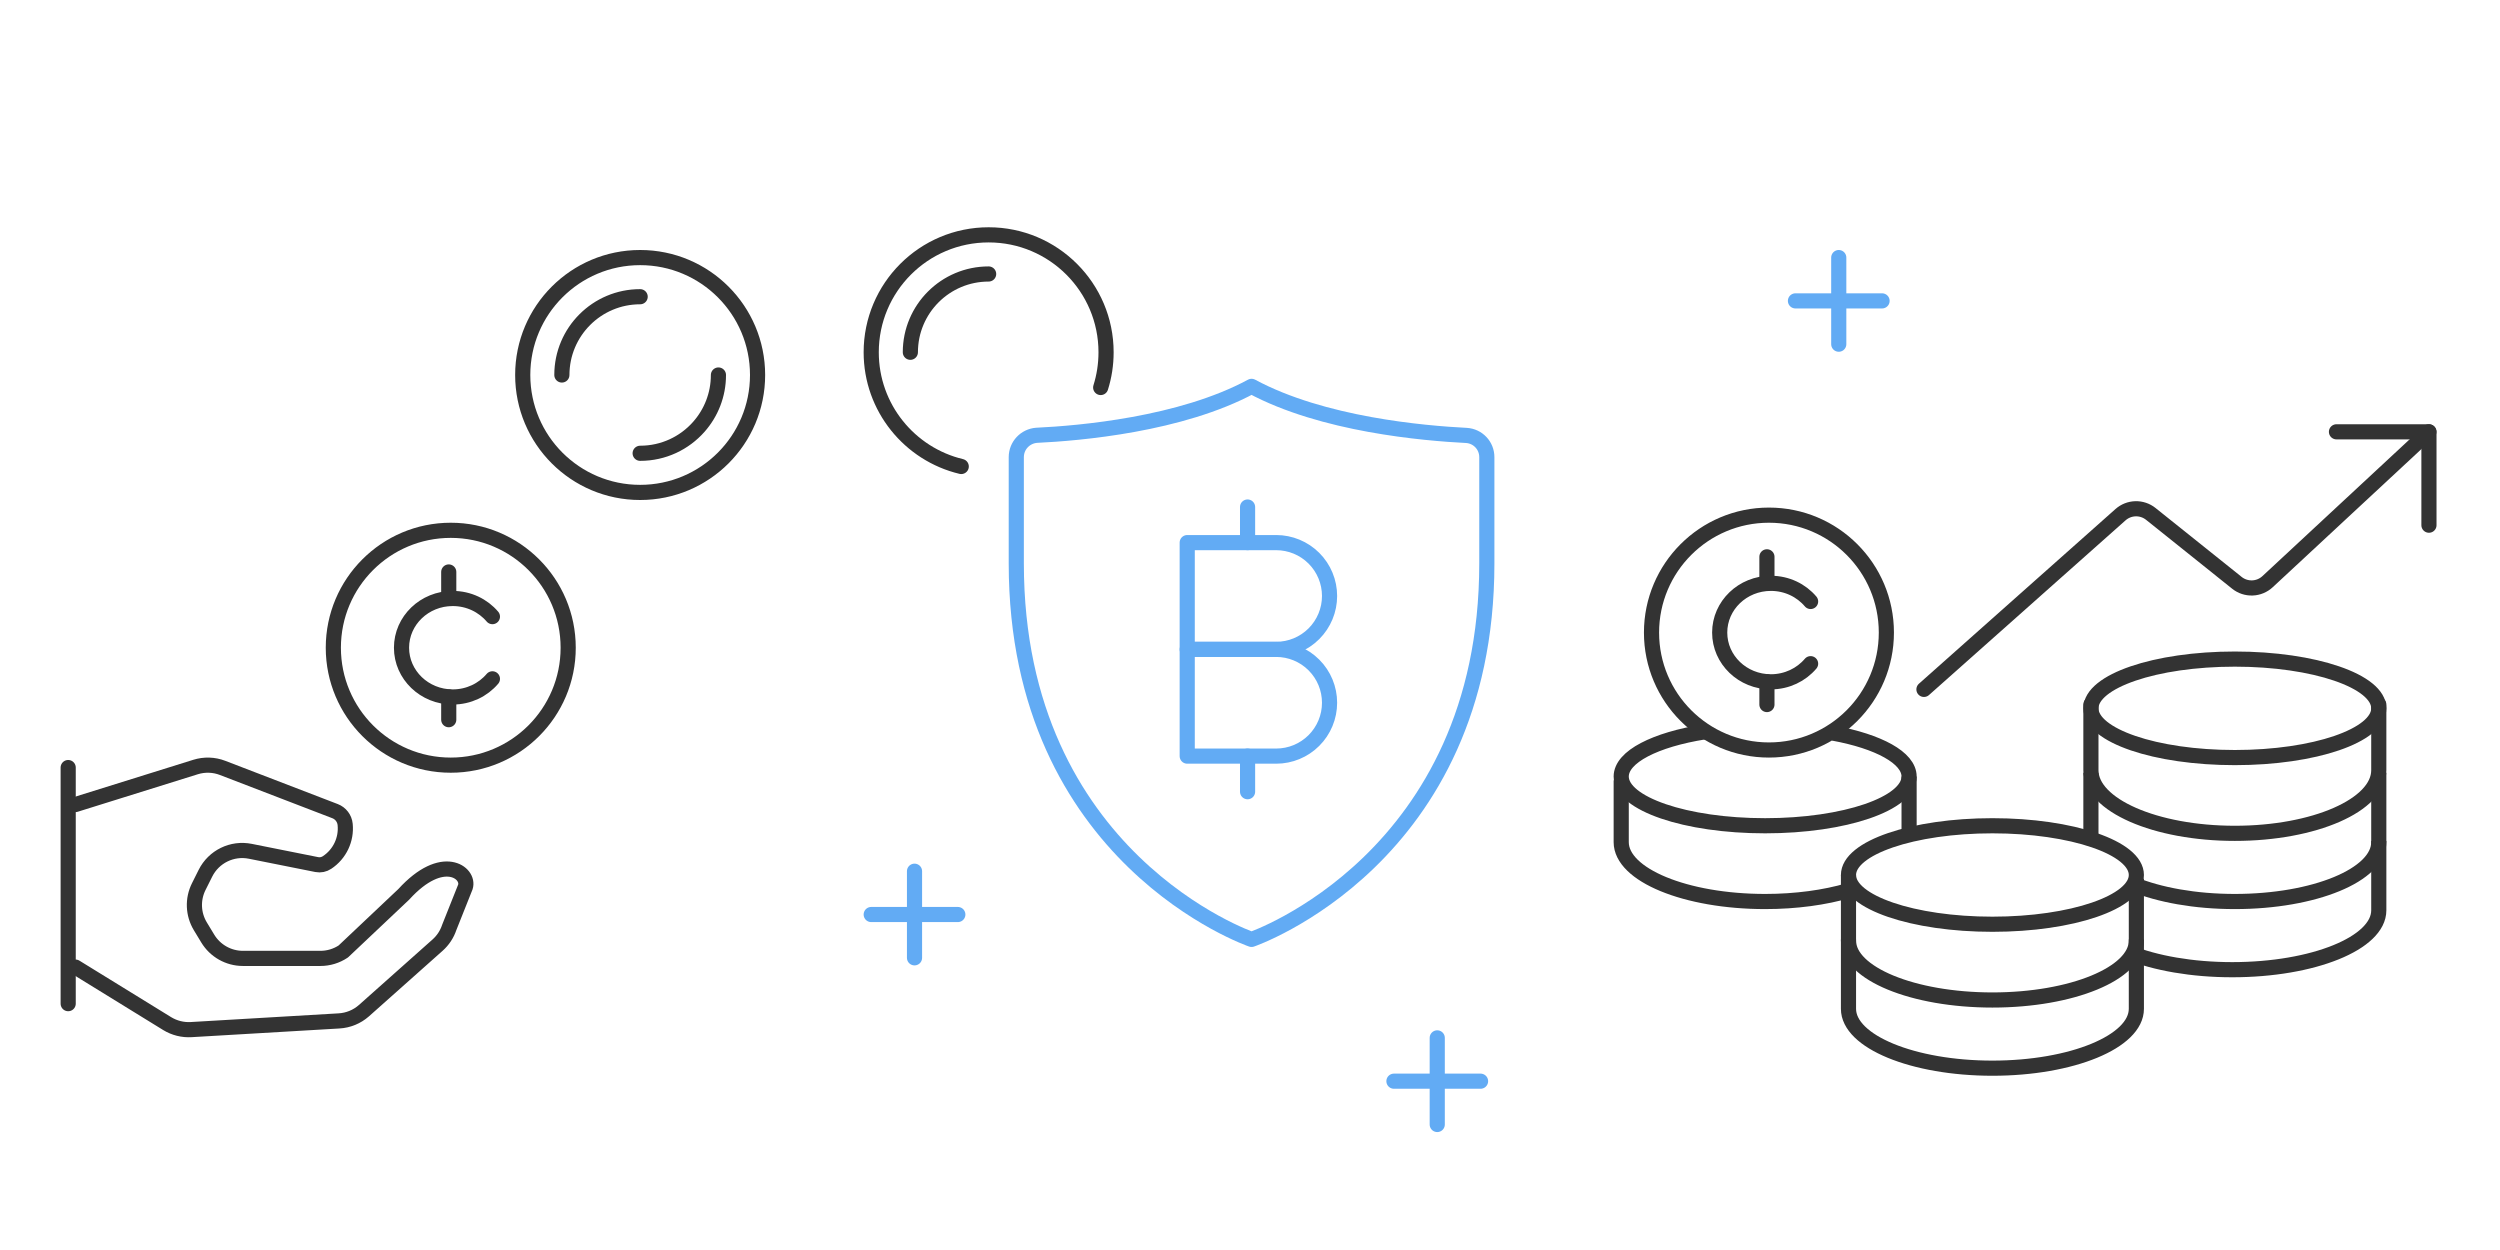 <svg width="660" height="330" viewBox="0 0 660 330" fill="none" xmlns="http://www.w3.org/2000/svg">
<path d="M169 130C186.121 130 200 116.121 200 99C200 81.879 186.121 68 169 68C151.879 68 138 81.879 138 99C138 116.121 151.879 130 169 130Z" stroke="#333333" stroke-width="4" stroke-linecap="round" stroke-linejoin="round"/>
<path d="M148.334 99C148.334 87.586 157.587 78.333 169.001 78.333" stroke="#333333" stroke-width="4" stroke-linecap="round" stroke-linejoin="round"/>
<path d="M189.667 99C189.667 104.241 187.716 109.027 184.5 112.67C180.713 116.961 175.173 119.667 169 119.667" stroke="#333333" stroke-width="4" stroke-linecap="round" stroke-linejoin="round"/>
<path d="M240.334 93C240.334 81.586 249.587 72.333 261.001 72.333" stroke="#333333" stroke-width="4" stroke-linecap="round" stroke-linejoin="round"/>
<path d="M253.767 123.152C240.135 119.893 230 107.63 230 93C230 75.879 243.879 62 261 62C278.121 62 292 75.879 292 93C292 96.24 291.503 99.364 290.581 102.3" stroke="#333333" stroke-width="4" stroke-linecap="round" stroke-linejoin="round"/>
<path d="M330.412 248C330.412 248 392.524 226.763 392.524 148.767V120.692C392.524 117.614 390.142 115.145 387.155 114.955C375.89 114.385 349.162 112.106 330.412 102C311.698 112.106 284.933 114.385 273.667 114.917C270.681 115.145 268.299 117.614 268.299 120.692V148.767C268.299 226.763 330.412 248 330.412 248Z" stroke="#62ABF4" stroke-width="4" stroke-linejoin="round"/>
<path d="M351.003 157.34C351.003 161.078 349.518 164.662 346.876 167.305C344.233 169.947 340.649 171.432 336.912 171.432L313.426 171.432L313.426 143.249L336.912 143.249C340.649 143.249 344.233 144.734 346.876 147.376C349.518 150.019 351.003 153.603 351.003 157.34Z" stroke="#62ABF4" stroke-width="4" stroke-linecap="round" stroke-linejoin="round"/>
<path d="M351.003 185.524C351.003 189.261 349.518 192.846 346.876 195.488C344.233 198.131 340.649 199.616 336.912 199.616L313.426 199.616L313.426 171.433L336.912 171.433C340.649 171.433 344.233 172.917 346.876 175.56C349.518 178.203 351.003 181.787 351.003 185.524Z" stroke="#62ABF4" stroke-width="4" stroke-linecap="round" stroke-linejoin="round"/>
<path d="M329.359 133.854L329.359 143.248" stroke="#62ABF4" stroke-width="4" stroke-linecap="round" stroke-linejoin="round"/>
<path d="M329.359 199.615L329.359 209.01" stroke="#62ABF4" stroke-width="4" stroke-linecap="round" stroke-linejoin="round"/>
<path d="M552 186V203.347C552 212.544 569.013 220 590 220C610.987 220 628 212.544 628 203.347V186" stroke="#333333" stroke-width="4" stroke-linecap="round"/>
<path d="M552 222.327V204M628 204V222.327C628 230.983 610.987 238 590 238C579.525 238 570.04 236.252 563.166 233.424" stroke="#333333" stroke-width="4"/>
<path d="M628 222V240.327C628 248.983 610.681 256 589.317 256C578.653 256 568.997 254.252 562 251.424" stroke="#333333" stroke-width="4"/>
<ellipse cx="590" cy="187" rx="38" ry="13" stroke="#333333" stroke-width="4"/>
<path d="M488 231V248.327C488 256.983 505.013 264 526 264C546.987 264 564 256.983 564 248.327V232" stroke="#333333" stroke-width="4"/>
<path d="M488 248V266.327C488 274.983 505.013 282 526 282C546.987 282 564 274.983 564 266.327V248" stroke="#333333" stroke-width="4"/>
<ellipse cx="526" cy="231" rx="38" ry="13" stroke="#333333" stroke-width="4"/>
<path d="M504 220V205M428 206V222.327C428 230.983 445.013 238 466 238C474.199 238 481.791 236.929 488 235.108" stroke="#333333" stroke-width="4"/>
<path d="M484 193.548C495.907 195.743 504 200.048 504 205C504 212.18 486.987 218 466 218C445.013 218 428 212.18 428 205C428 199.776 437.008 195.271 450 193.205" stroke="#333333" stroke-width="4"/>
<path d="M616.828 114H641.243V138.651" stroke="#333333" stroke-width="4" stroke-linecap="round" stroke-linejoin="round"/>
<path d="M507.922 182L559.815 135.879C560.908 134.907 562.309 134.352 563.772 134.314C565.234 134.275 566.663 134.755 567.806 135.668L590.541 153.865C591.703 154.794 593.16 155.275 594.646 155.219C596.133 155.163 597.549 154.575 598.638 153.561L641.219 114" stroke="#333333" stroke-width="4" stroke-linecap="round" stroke-linejoin="round"/>
<path d="M18 264.965L18 202.637" stroke="#333333" stroke-width="4" stroke-linecap="round" stroke-linejoin="round"/>
<path d="M19.923 255.316L44.146 270.237C46.054 271.402 48.273 271.952 50.504 271.814L89.498 269.521C91.933 269.383 94.251 268.431 96.079 266.816L115.515 249.518C116.937 248.257 118.002 246.642 118.602 244.837L122.857 234.156C124.062 230.459 116.866 224.802 106.58 236.12L90.631 251.186C88.845 252.38 86.744 253.018 84.595 253.018L64.137 253.018C60.333 253.019 56.806 251.028 54.842 247.77L52.898 244.561C50.96 241.364 50.8 237.396 52.476 234.054L54.236 230.534C56.426 226.152 61.278 223.779 66.081 224.742L83.64 228.251C84.581 228.435 85.557 228.235 86.35 227.696C89.686 225.491 91.523 221.618 91.12 217.639C90.965 216.068 89.938 214.717 88.466 214.146L58.762 202.724C56.475 201.845 53.959 201.764 51.621 202.496L19.918 212.397" stroke="#333333" stroke-width="4" stroke-linecap="round" stroke-linejoin="round"/>
<path d="M485.432 68V90.866" stroke="#62ABF4" stroke-width="4" stroke-linecap="round" stroke-linejoin="round"/>
<path d="M496.866 79.433H474" stroke="#62ABF4" stroke-width="4" stroke-linecap="round" stroke-linejoin="round"/>
<path d="M379.432 274V296.866" stroke="#62ABF4" stroke-width="4" stroke-linecap="round" stroke-linejoin="round"/>
<path d="M390.866 285.433H368" stroke="#62ABF4" stroke-width="4" stroke-linecap="round" stroke-linejoin="round"/>
<path d="M241.432 230V252.866" stroke="#62ABF4" stroke-width="4" stroke-linecap="round" stroke-linejoin="round"/>
<path d="M252.866 241.433H230" stroke="#62ABF4" stroke-width="4" stroke-linecap="round" stroke-linejoin="round"/>
<path d="M119 202C136.121 202 150 188.121 150 171C150 153.879 136.121 140 119 140C101.879 140 88 153.879 88 171C88 188.121 101.879 202 119 202Z" stroke="#333333" stroke-width="4" stroke-linecap="round" stroke-linejoin="round"/>
<path d="M118.469 151V158" stroke="#333333" stroke-width="4" stroke-linecap="round" stroke-linejoin="round"/>
<path d="M118.469 184V190" stroke="#333333" stroke-width="4" stroke-linecap="round" stroke-linejoin="round"/>
<path d="M130 162.789C127.521 159.867 123.746 158 119.518 158C112.052 158 106 163.82 106 171C106 178.18 112.052 184 119.518 184C123.746 184 127.521 182.133 130 179.211" stroke="#333333" stroke-width="4" stroke-linecap="round" stroke-linejoin="round"/>
<path d="M467 198C484.121 198 498 184.121 498 167C498 149.879 484.121 136 467 136C449.879 136 436 149.879 436 167C436 184.121 449.879 198 467 198Z" stroke="#333333" stroke-width="4" stroke-linecap="round" stroke-linejoin="round"/>
<path d="M466.469 147V154" stroke="#333333" stroke-width="4" stroke-linecap="round" stroke-linejoin="round"/>
<path d="M466.469 180V186" stroke="#333333" stroke-width="4" stroke-linecap="round" stroke-linejoin="round"/>
<path d="M478 158.789C475.521 155.867 471.746 154 467.518 154C460.052 154 454 159.82 454 167C454 174.18 460.052 180 467.518 180C471.746 180 475.521 178.133 478 175.211" stroke="#333333" stroke-width="4" stroke-linecap="round" stroke-linejoin="round"/>
</svg>
